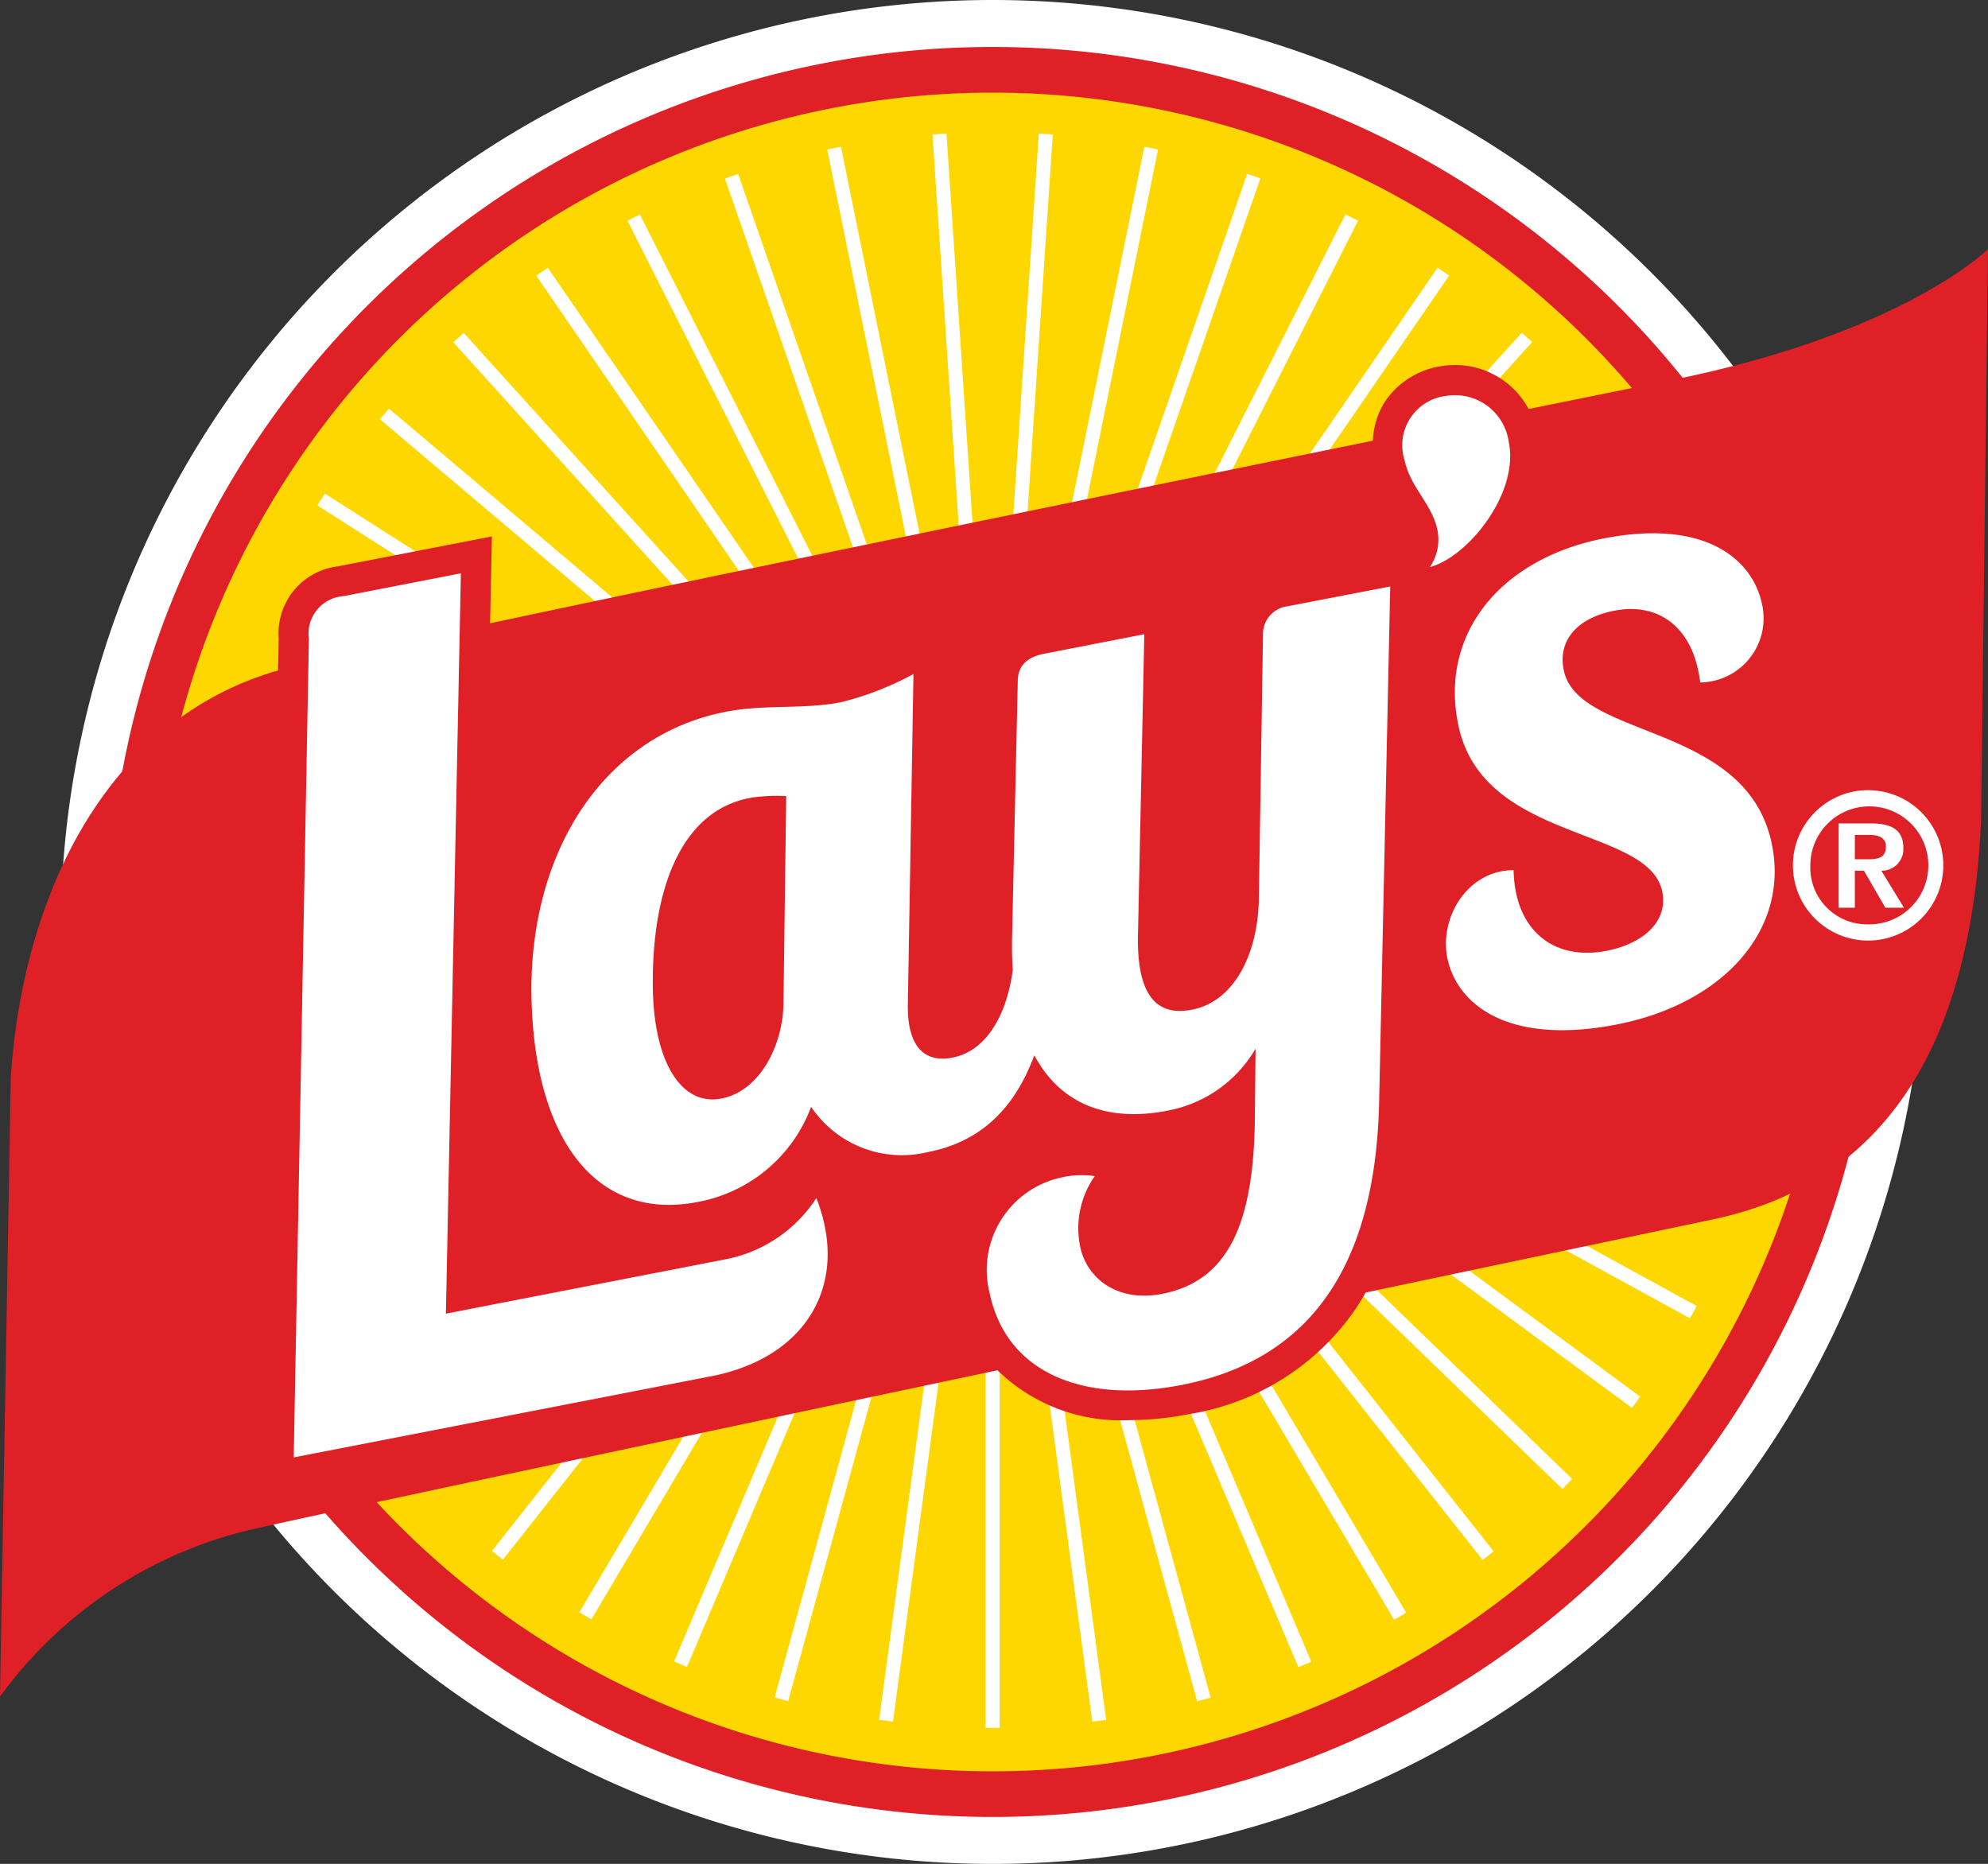 <svg xmlns="http://www.w3.org/2000/svg" xmlns:xlink="http://www.w3.org/1999/xlink" width="112.151" height="105.148" viewBox="0 0 112.151 105.148">
  <rect x="0" y="0" width="112.151" height="105.148" fill="#333333" stroke="none"/>
  <defs>
    <clipPath id="clip-path">
      <rect id="Rectángulo_7" data-name="Rectángulo 7" width="112.151" height="105.148" transform="translate(0 0)" fill="none"/>
    </clipPath>
    <clipPath id="clip-path-2">
      <path id="Trazado_48" data-name="Trazado 48" d="M25.249,34.8a2.865,2.865,0,1,1,2.864,2.865A2.864,2.864,0,0,1,25.249,34.8M17.22,29.642c-1.15,1.95.729,5.173-.12,7.3-2.068,5.167-6.09,9.626-6.09,15.531A45.01,45.01,0,0,0,97,71.081c.312-.687-.019-4.24-.019-4.24s4.036-10.954,4.036-14.373a45.008,45.008,0,0,0-83.8-22.826" fill="none"/>
    </clipPath>
  </defs>
  <g id="Grupo_9" data-name="Grupo 9" transform="translate(0 0)">
    <g id="Grupo_10" data-name="Grupo 10">
      <g id="Grupo_9-2" data-name="Grupo 9" clip-path="url(#clip-path)">
        <path id="Trazado_44" data-name="Trazado 44" d="M108.572,52.574A52.574,52.574,0,1,1,56,0a52.574,52.574,0,0,1,52.574,52.574" fill="#fff"/>
        <path id="Trazado_45" data-name="Trazado 45" d="M105.922,52.574A49.925,49.925,0,1,1,56,2.649a49.925,49.925,0,0,1,49.925,49.925" fill="#df2027"/>
        <path id="Trazado_46" data-name="Trazado 46" d="M103.346,52.576A47.349,47.349,0,1,1,56,5.227a47.349,47.349,0,0,1,47.349,47.349" fill="gold"/>
      </g>
    </g>
    <g id="Grupo_12" data-name="Grupo 12">
      <g id="Grupo_11" data-name="Grupo 11" clip-path="url(#clip-path-2)">
        <path id="Trazado_47" data-name="Trazado 47" d="M106.436,51.069l-.026-.789L61.877,51.769l43.937-7.411-.131-.778L61.746,50.991,104.3,37.79l-.234-.754-42.557,13.2L101.93,31.481l-.332-.715L61.18,49.521,98.737,25.546l-.425-.665L60.755,48.856,94.782,20.089l-.51-.6L60.246,48.254,90.134,15.208l-.585-.53L59.66,47.725,84.878,10.989l-.651-.446L59.01,47.278l20.1-39.769L78.4,7.153l-20.1,39.769L72.921,4.83l-.745-.259L57.56,46.663,66.435,3l-.773-.157L56.787,46.506,59.763,2.048,58.975,2,56,46.453,53.023,2l-.787.053,2.976,44.458L46.337,2.841,45.563,3l8.876,43.665L39.823,4.571l-.746.259L53.693,46.922,33.6,7.153l-.7.356,20.1,39.768L27.772,10.543l-.651.446L52.339,47.725,22.45,14.678l-.586.53L51.753,48.253,17.727,19.486l-.51.6L51.243,48.856,13.686,24.881l-.424.665L50.819,49.522,10.4,30.766l-.332.716L50.487,50.237,7.93,37.036,7.7,37.79l42.556,13.2L6.316,43.58l-.131.778,43.936,7.411L5.589,50.28l-.026.789L50.1,52.558,5.762,57.018l.079.785,44.333-4.46L6.83,63.672l.183.768L50.356,54.111,8.777,70.125l.284.736L50.642,54.847,11.566,76.261l.379.692L51.021,55.539,15.148,81.97l.468.635,35.871-26.43L19.459,87.15l.549.568L52.037,56.741,24.422,91.71l.62.489L52.656,57.231,29.949,95.568l.679.4L53.335,57.633,35.94,98.655l.727.308L54.062,57.941,42.29,100.916l.761.208L54.823,58.15l-5.939,44.16.782.1,5.939-44.16v44.557h.789V58.253l5.939,44.162.782-.106L57.176,58.151l11.772,42.973.761-.209L57.937,57.941,75.332,98.963l.726-.308L58.664,57.633,81.371,95.97l.679-.4L59.343,57.232,86.957,92.2l.619-.489L59.961,56.741l32.03,30.977.549-.567L60.51,56.174,96.383,82.605l.468-.635L60.979,55.539l39.075,21.414.379-.692L61.359,54.848l41.579,16.013.284-.736L61.641,54.111,104.985,64.44l.183-.768L61.825,53.343l44.333,4.46.079-.785L61.9,52.558Z" fill="#fff"/>
      </g>
    </g>
    <g id="Grupo_14" data-name="Grupo 14">
      <g id="Grupo_13" data-name="Grupo 13" clip-path="url(#clip-path)">
        <path id="Trazado_49" data-name="Trazado 49" d="M94.843,21.327c-.125.026-3.42.693-8.608,1.747a4.709,4.709,0,0,0-4.971-2.411,4.651,4.651,0,0,0-3.1,1.946,4.406,4.406,0,0,0-.715,2.252c-14.975,3.051-36.25,7.412-49.8,10.3l.1-4.9-8.692,1.689A3.8,3.8,0,0,0,15.724,36l-.034,1.825-.1.025C5.976,40.666,1.284,50.5.607,60.8L0,95.71A24.478,24.478,0,0,1,13.7,86.4c1.637-.425,22.294-4.814,42.573-9.1a9.959,9.959,0,0,0,7.46,2.813,17.473,17.473,0,0,0,3.32-.335,14.088,14.088,0,0,0,9.4-5.907c.207-.307.4-.628.589-.958C88.334,70.532,96.576,68.8,96.576,68.8c10.614-2.2,14.667-11.1,15.184-22.476l.391-32.272s-4.588,4.607-17.308,7.278" fill="#df2027"/>
        <path id="Trazado_50" data-name="Trazado 50" d="M91.23,57.791c-6.274,1.219-9.04-1.209-9.572-3.71-.487-2.293,1.117-4.992,3.73-4.994.067,3.388,2.252,5.133,5.25,4.55,2.091-.406,3.488-1.69,3.133-3.358-.782-3.682-10.092-2.741-11.494-9.341C81.169,35.727,84.7,31.5,90.484,30.372c5.646-1.1,8.368,1.122,8.915,3.693A3.621,3.621,0,0,1,95.914,38.5c-.356-3.042-2.273-4.55-4.853-4.048-2.021.393-3.209,1.636-2.84,3.373.827,3.891,10.276,2.922,11.723,9.731,1.049,4.933-2.788,9.079-8.714,10.231M85.111,24.905a3.059,3.059,0,0,0-3.522-2.571,2.8,2.8,0,0,0-2.348,3.64c.325,1.528,1.537,2.45,1.847,3.909a2.752,2.752,0,0,1-.423,2.108c2.132-.559,5.067-4.168,4.446-7.086M40.84,71.058,25.155,74.107,26,32.343,19.383,33.63a2.118,2.118,0,0,0-1.957,2.406l-.855,46.179,23.562-4.58c5.367-1.044,7.821-5.21,5.921-10.05a7.891,7.891,0,0,1-5.214,3.473M72.642,34.2a1.58,1.58,0,0,0-1.392,1.645L71.015,50.8c-.077,3.053-1.4,5.7-3.772,6.159-2.022.393-3.154-.834-3.041-4.4l.353-16.781-5.646,1.1c-.837.163-1.475.576-1.492,1.52l-.323,14.533c-.011.621,0,1.21.042,1.772-.325,2.5-1.463,4.581-3.4,4.959-1.673.325-2.551-.735-2.521-2.983l.317-18.656a17.193,17.193,0,0,1-4.09,1.591c-2.161.42-4.26.105-6.491.538C34.255,41.446,30,47.7,29.976,55.808c.054,8.454,3.657,13.107,9.374,12a8.459,8.459,0,0,0,6.408-5.369,6.171,6.171,0,0,0,6.569,2.557c3.059-.594,4.923-2.512,6.024-5.464,1.461,2.746,4.107,3.784,7.49,3.127a7.272,7.272,0,0,0,4.99-3.5l-.039,3.914c-.058,5.872-1.46,9.183-5.224,9.915-2.58.5-4.259-.909-4.628-2.646a5.117,5.117,0,0,1,.821-3.994,5.1,5.1,0,0,0-1.872.074,5.336,5.336,0,0,0-4.047,6.575c.93,4.377,5.172,6.23,10.819,5.132,7.459-1.45,11-6.986,11.147-16.2l.62-28.844ZM44.2,56.524c0,2.368-1.306,5.057-3.551,5.456s-3.867-2.142-3.821-6.709c.022-5.358,1.72-9.668,5.653-10.287a10.226,10.226,0,0,1,1.872-.075Z" fill="#fff"/>
        <path id="Trazado_51" data-name="Trazado 51" d="M105.388,44.576a4.242,4.242,0,1,1-4.242,4.242,4.24,4.24,0,0,1,4.242-4.242m0,7.569a3.328,3.328,0,1,0-3.259-3.327,3.2,3.2,0,0,0,3.259,3.327m-1.663-5.694h1.819c1.206,0,1.831.391,1.831,1.385a1.214,1.214,0,0,1-1.239,1.283l1.273,2.088h-1.05l-1.205-2.088h-.514v2.088h-.915Zm1.719,2.021c.491,0,.949-.078.949-.726,0-.558-.547-.647-.938-.647h-.815v1.373Z" fill="#fff"/>
      </g>
    </g>
  </g>
</svg>
